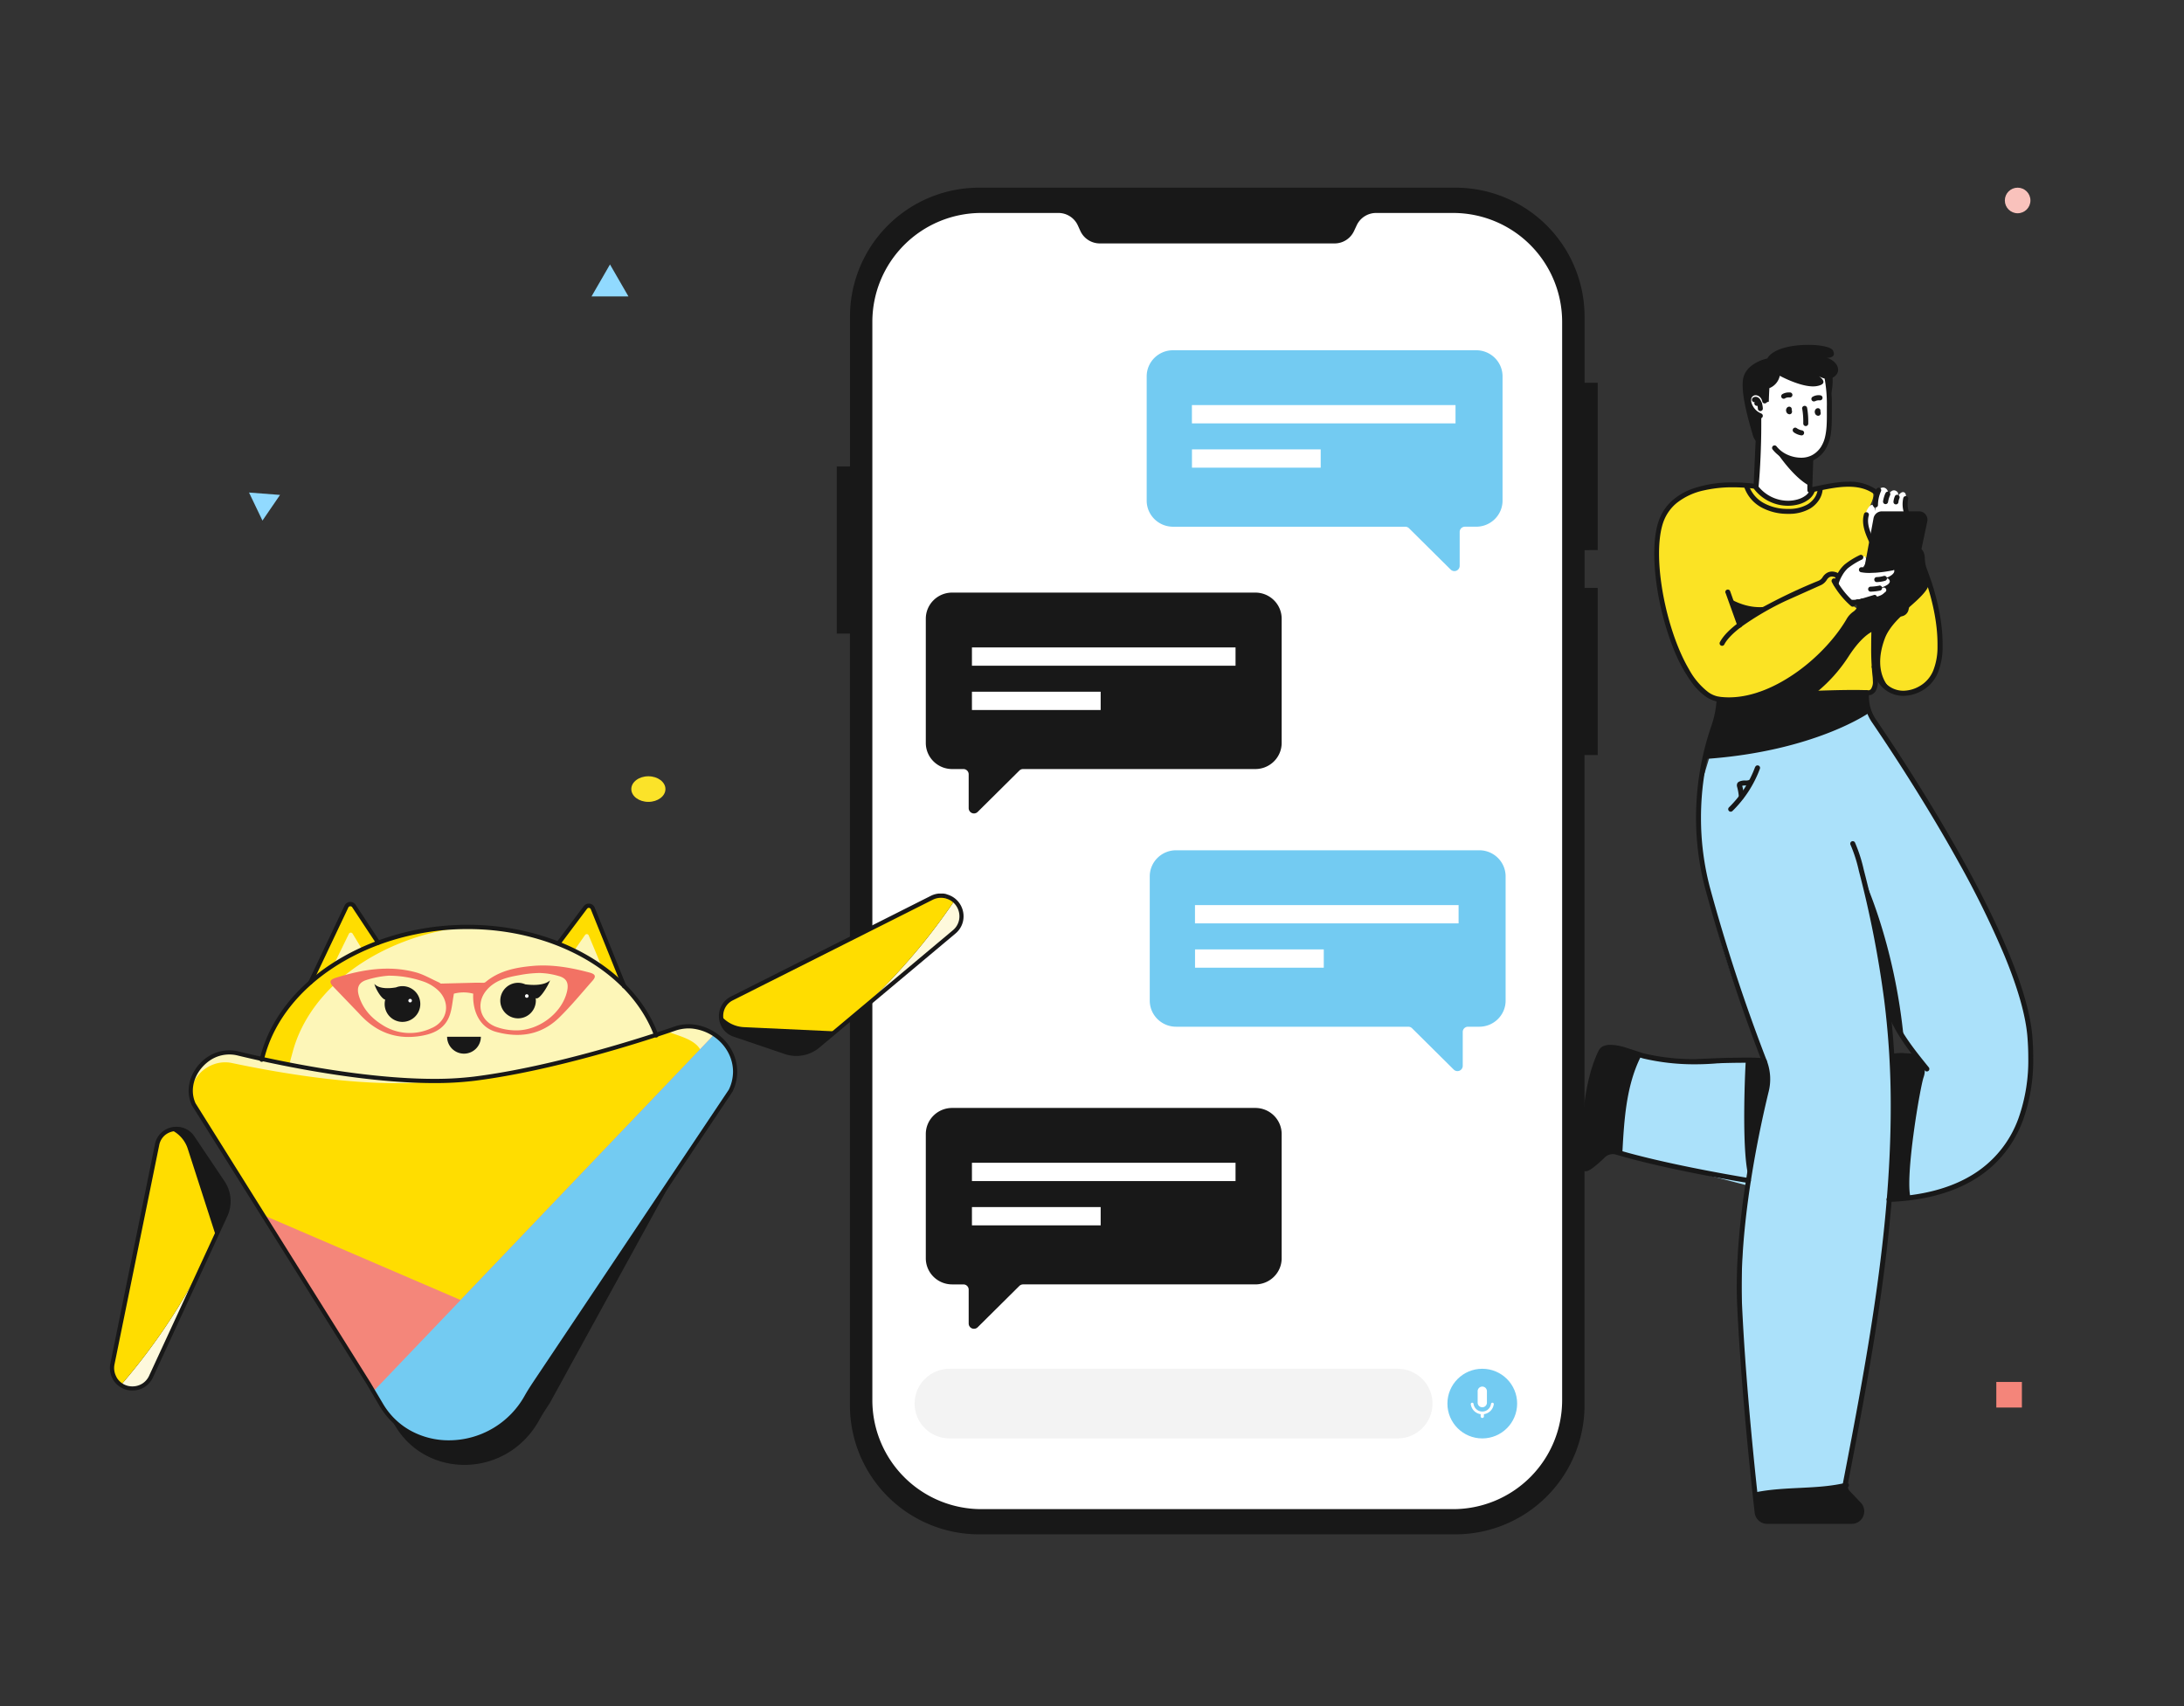 <svg xmlns="http://www.w3.org/2000/svg" width="256" height="200" fill="none" xmlns:v="https://vecta.io/nano"><rect width="100%" height="100%" fill="#333333" stroke="none"/><style><![CDATA[.B{fill:#fff}.C{fill:#181818}.D{fill:#73cbf2}.E{fill:#fdf6b8}]]></style><g clip-path="url(#A)"><path d="M187.278 64.482V44.874h-1.541v-7.749c0-4.011-1.595-7.858-4.435-10.695S174.612 22 170.597 22h-55.825c-4.016 0-7.867 1.593-10.706 4.43a15.12 15.12 0 0 0-4.434 10.695v17.553h-1.548v19.594h1.541v90.466a15.12 15.12 0 0 0 4.434 10.695 15.15 15.15 0 0 0 10.706 4.43h55.825a15.15 15.15 0 0 0 10.705-4.43c2.84-2.837 4.435-6.684 4.435-10.695V88.517h1.548V68.923h-1.541v-4.432l1.541-.009z" class="C"/><path d="M170.329 24.965h-9.018a2.51 2.51 0 0 0-1.356.391c-.405.257-.728.625-.93 1.06l-.313.669a2.51 2.51 0 0 1-.917 1.051c-.4.257-.863.395-1.338.399h-27.541c-.478 0-.946-.137-1.35-.394a2.51 2.51 0 0 1-.926-1.057l-.304-.669a2.5 2.5 0 0 0-.926-1.058 2.51 2.51 0 0 0-1.35-.393h-9.027c-3.389 0-6.639 1.345-9.035 3.738a12.76 12.76 0 0 0-3.744 9.026v126.417a12.76 12.76 0 0 0 3.744 9.025c2.396 2.394 5.646 3.739 9.035 3.739h55.296c3.388 0 6.638-1.345 9.035-3.739a12.76 12.76 0 0 0 3.744-9.025V37.729c-.001-3.386-1.348-6.632-3.744-9.026s-5.647-3.738-9.035-3.738z" class="B"/><path d="M173.747 168.619c2.257 0 4.086-1.827 4.086-4.082s-1.829-4.082-4.086-4.082-4.086 1.828-4.086 4.082 1.829 4.082 4.086 4.082z" class="D"/><g class="B"><path d="M173.749 164.969a.55.55 0 0 1-.385-.159c-.102-.102-.159-.241-.159-.385v-1.304a.54.54 0 0 1 .031-.218.55.55 0 0 1 .296-.316c.068-.029.142-.045.216-.045s.148.016.216.045a.55.55 0 0 1 .296.316.54.54 0 0 1 .031.218v1.304c0 .072-.014.142-.041.208s-.067.126-.117.176a.54.54 0 0 1-.176.118.53.53 0 0 1-.208.042zm1.347-.357c.003-.023 0-.046-.007-.068a.17.17 0 0 0-.034-.058c-.016-.017-.034-.031-.055-.04s-.044-.014-.067-.014c-.04.001-.078.016-.107.043a.17.17 0 0 0-.054.102 1.03 1.03 0 0 1-1.701.634 1.04 1.04 0 0 1-.347-.634c-.002-.021-.009-.042-.019-.06s-.024-.035-.04-.049a.15.15 0 0 0-.119-.034.16.16 0 0 0-.061.018c-.018.011-.035.024-.048.041s-.024.036-.029.056a.19.19 0 0 0-.006.063 1.36 1.36 0 0 0 .381.777c.209.211.481.348.775.389v.259c0 .039.013.078.036.109a.19.19 0 0 0 .092.068c.015.004.03.004.045 0h.035c.014.004.029.004.044 0a.19.19 0 0 0 .093-.067c.023-.032.035-.07.035-.11v-.259a1.36 1.36 0 0 0 .775-.389c.209-.21.344-.483.383-.777z"/></g><path d="M163.828 160.455h-52.535c-2.257 0-4.087 1.828-4.087 4.082s1.83 4.082 4.087 4.082h52.535c2.257 0 4.086-1.827 4.086-4.082s-1.829-4.082-4.086-4.082z" fill="#f3f3f3"/></g><g clip-path="url(#B)"><path d="M26.426 142.484l-1.118 2.425-4.527 9.804-3.073 6.653a2.39 2.39 0 0 1-.622.825 2.41 2.41 0 0 1-.912.488 2.4 2.4 0 0 1-1.032.058c-.344-.056-.672-.186-.961-.382a2.36 2.36 0 0 1-.742-.811 2.37 2.37 0 0 1-.265-1.66l5.242-25.698a2.25 2.25 0 0 1 .557-1.108 2.24 2.24 0 0 1 1.061-.643c.469-.141.971-.126 1.431.041s.855.478 1.125.886l3.533 5.26a3.96 3.96 0 0 1 .304 3.862z" fill="#fef9dc"/><path d="M26.426 142.484l-1.118 2.425-.297.643a71.62 71.62 0 0 1-10.834 16.806 2.36 2.36 0 0 1-.742-.812c-.288-.502-.383-1.093-.265-1.66l5.242-25.697c.078-.415.271-.799.557-1.109s.654-.532 1.061-.643a2.28 2.28 0 0 1 2.558.925l3.533 5.26a3.96 3.96 0 0 1 .304 3.862z" class="C"/><path d="M25.31 144.916l-.297.643c-2.809 6.079-6.457 11.733-10.836 16.799a2.36 2.36 0 0 1-.742-.812c-.288-.502-.383-1.093-.265-1.66l5.242-25.697c.078-.415.271-.799.557-1.109s.654-.532 1.061-.643c.475.219.899.536 1.243.93a3.71 3.71 0 0 1 .754 1.356l3.283 10.176v.017z" fill="#fd0"/><path d="M95.906 122.6l2.046-1.714 8.278-6.94 5.614-4.701c.267-.223.483-.502.632-.817s.227-.659.229-1.007a2.4 2.4 0 0 0-.214-1.011 2.41 2.41 0 0 0-.62-.826c-.283-.239-.617-.409-.977-.495-.56-.148-1.155-.084-1.67.178l-23.429 11.791c-.379.185-.699.472-.923.83a2.25 2.25 0 0 0-.344 1.192 2.28 2.28 0 0 0 1.564 2.226l6.002 2.031a3.95 3.95 0 0 0 2.003.131c.668-.129 1.291-.428 1.81-.868z" fill="#fef9dc"/><path d="M95.906 122.6l2.046-1.714.544-.456c5.13-4.298 9.632-9.295 13.375-14.844-.283-.239-.617-.409-.977-.494a2.35 2.35 0 0 0-1.67.178l-23.429 11.791c-.379.185-.699.472-.923.829s-.343.77-.344 1.192a2.28 2.28 0 0 0 1.564 2.227l6.002 2.031a3.96 3.96 0 0 0 3.813-.74z" class="C"/><g fill="#fd0"><path d="M97.952 120.886l.544-.456a71.6 71.6 0 0 0 13.375-14.844 2.35 2.35 0 0 0-.978-.494 2.35 2.35 0 0 0-1.669.178l-23.429 11.791a2.26 2.26 0 0 0-.923.829 2.25 2.25 0 0 0-.344 1.192 3.71 3.71 0 0 0 1.22.953 3.73 3.73 0 0 0 1.502.376l10.678.494.025-.019zm-61.561-5.73l4.23-8.659a.5.5 0 0 1 .166-.193.48.48 0 0 1 .24-.084.49.49 0 0 1 .25.046.48.48 0 0 1 .194.164l4.852 6.964"/></g><path d="M39.115 113.105l1.781-3.639c.02-.04.049-.074.087-.098a.25.25 0 0 1 .124-.04c.044-.002.088.008.127.029a.24.24 0 0 1 .095.089l1.183 1.944" class="E"/><path d="M73.162 115.599l-3.711-8.907a.5.5 0 0 0-.155-.201.49.49 0 0 0-.234-.097.49.49 0 0 0-.252.03.5.5 0 0 0-.203.152l-5.26 6.66" fill="#fd0"/><path d="M70.565 113.389l-1.559-3.738c-.017-.041-.045-.076-.081-.102s-.077-.042-.121-.047-.088.003-.129.021-.075.047-.1.084l-1.299 1.867" class="E"/><path d="M30.374 125.413v.097l3.84.905c6.605 1.325 13.353 1.786 20.077 1.371 8.412-.495 16.262-2.242 23.157-4.948-.013-.227-.065-.449-.153-.658l-.601-1.418c-3.135-7.437-12.199-12.197-22.086-12.123-.532 0-1.071.02-1.611.052-10.522.619-19.753 6.611-22.115 14.765l-.425 1.485c-.046.153-.074.312-.082.472z" fill="#fd0"/><g class="E"><path d="M33.835 125.213a1.92 1.92 0 0 0 .379 1.205c6.605 1.325 13.353 1.785 20.077 1.37 8.412-.495 16.262-2.241 23.157-4.948a1.98 1.98 0 0 0-.153-.658l-.601-1.418c-3.135-7.436-12.199-12.196-22.085-12.122-9.815 1.088-18.174 6.873-20.287 14.616l-.403 1.485c-.047.152-.075.31-.082.47z"/><path d="M85.654 127.845l-23.619 35.292a10.39 10.39 0 0 1-11.099 5.784 8.88 8.88 0 0 1-3.978-1.702c-1.165-.887-2.094-2.047-2.702-3.379l-21.561-34.389c-.901-1.965.042-4.233 1.888-5.418l.02-.015a4.28 4.28 0 0 1 3.276-.525c3.32.809 14.065 3.249 23.11 3.231 1.539.005 3.078-.084 4.607-.267 8.743-1.106 18.731-4.263 22.57-5.552l.906-.309c.619-.225 1.278-.318 1.935-.274 3.758.304 6.294 4.057 4.649 7.523z"/></g><path d="M25.886 126.259a4.31 4.31 0 0 1 3.464-.65c3.924.962 17.991 4.54 27.608 3.315 9.56-1.217 16.88-5.257 19.824-6.274.728-.258 1.507-.343 2.274-.248 3.59.495 5.938 4.154 4.327 7.551l-18.946 34.54c-.423.636-.846 1.277-1.215 1.949-3.741 6.819-13.13 7.007-16.89.72l-1.507-2.545-20.67-32.994c-.883-1.927-.017-4.141 1.732-5.364z" class="C"/><path d="M81.223 128.097l-23.931 35.357a10.54 10.54 0 0 1-2.615 3.395 10.53 10.53 0 0 1-3.751 2.072 8.88 8.88 0 0 1-3.978-1.702c-1.165-.887-2.094-2.047-2.702-3.379l-21.561-34.389c0-.02-.017-.037-.025-.057-1.113-2.536 1.643-5.391 4.532-4.78 5.985 1.264 16.277 3.023 23.785 2.11 1.54.005 3.078-.084 4.607-.267 8.743-1.106 18.731-4.263 22.57-5.551 2.867 1.044 6.037 1.449 3.068 7.191z" fill="#fd0"/><path d="M85.654 127.845l-19.839 29.639-3.78 5.653c-3.672 7.576-14.369 8.018-17.771.703l-.477-.762-12.939-20.639 23.142 9.958 29.745-31.143.247.174c.087.061.163.126.247.193a3.83 3.83 0 0 1 .22.188c.017.014.035.034.057.052.126.121.247.247.364.381s.166.2.247.304a3.55 3.55 0 0 1 .146.205c.044.067.114.168.166.26l.151.265a4.96 4.96 0 0 1 .435 1.148 2.84 2.84 0 0 1 .047.21c.012.072.022.106.032.166s.027.17.037.259c.107.955-.059 1.921-.477 2.786z" fill="#f4867a"/><path d="M85.654 127.845l-19.839 29.639-3.78 5.653c-3.672 7.576-14.369 8.018-17.771.703l-.477-.762 10.203-10.681 29.745-31.143.247.174c.087.061.163.126.247.193a3.83 3.83 0 0 1 .22.188c.017.014.035.034.057.052.124.121.247.247.364.381s.166.2.247.304a3.5 3.5 0 0 1 .146.205c.045.067.114.168.166.26l.151.265a4.96 4.96 0 0 1 .435 1.148 2.84 2.84 0 0 1 .047.21c.012.072.022.106.032.166s.027.175.037.259c.107.955-.059 1.921-.478 2.786z" class="D"/><g class="C"><path d="M13.434 161.549l-.22.111a2.62 2.62 0 0 0 2.305 1.346 2.68 2.68 0 0 0 1.39-.386 2.64 2.64 0 0 0 1.019-1.153l8.716-18.882a4.2 4.2 0 0 0-.327-4.111l-3.53-5.258a2.51 2.51 0 0 0-2.108-1.13 2.6 2.6 0 0 0-1.581.532 2.5 2.5 0 0 0-.935 1.514l-5.225 25.705a2.68 2.68 0 0 0-.054.529 2.67 2.67 0 0 0 .344 1.304l.215-.121-.22.111.22-.111.215-.121a2.18 2.18 0 0 1-.28-1.062 2.1 2.1 0 0 1 .044-.43l5.24-25.695a2.02 2.02 0 0 1 .742-1.223 2.12 2.12 0 0 1 1.279-.428 2.02 2.02 0 0 1 .965.24c.297.159.548.391.732.673l3.53 5.255a3.71 3.71 0 0 1 .631 2.073c0 .538-.117 1.069-.341 1.557l-8.718 18.881a2.14 2.14 0 0 1-.826.938c-.342.206-.734.315-1.133.314a2.13 2.13 0 0 1-1.088-.289 2.14 2.14 0 0 1-.788-.804l-.215.121.223-.111-.223.111zm97.462-56.477l-.059.247c.48.118.903.399 1.197.797.277.377.426.833.426 1.301a2.12 2.12 0 0 1-.203.907 2.11 2.11 0 0 1-.572.733l-15.937 13.36c-.669.561-1.514.869-2.387.869-.405 0-.807-.067-1.19-.198l-6-2.034a2.03 2.03 0 0 1-1.046-.784 2.12 2.12 0 0 1-.354-1.173 2.08 2.08 0 0 1 .28-1.046c.202-.341.5-.616.856-.79l23.424-11.786c.301-.152.633-.231.97-.23.179 0 .358.023.532.067l.059-.248.062-.247a2.74 2.74 0 0 0-.656-.082c-.414 0-.822.096-1.192.282l-23.429 11.804a2.52 2.52 0 0 0-1.059.99 2.55 2.55 0 0 0-.349 1.296c-.001.516.152 1.021.44 1.45a2.51 2.51 0 0 0 1.296.974l5.997 2.032c.434.147.89.222 1.348.222a4.21 4.21 0 0 0 2.707-.989l15.937-13.36c.298-.246.537-.554.702-.903a2.61 2.61 0 0 0 .248-1.116 2.68 2.68 0 0 0-.522-1.593 2.61 2.61 0 0 0-1.484-.99l-.042.238zM36.614 115.27l4.226-8.907c.02-.044.053-.08.094-.104s.085-.037.131-.037a.25.25 0 0 1 .117.03c.036.019.066.047.089.081l2.845 4.305c.018.028.041.051.068.07s.057.031.089.038.065.007.097.001.063-.019.09-.037.05-.041.069-.068a.23.23 0 0 0 .037-.09c.006-.032.007-.064 0-.096a.25.25 0 0 0-.037-.09l-2.845-4.305c-.068-.102-.159-.186-.267-.245s-.229-.088-.351-.089a.74.74 0 0 0-.388.107c-.123.076-.222.186-.285.316l-4.223 8.89c-.028.059-.032.126-.01.188a.25.25 0 0 0 .126.141c.059.028.127.031.188.009s.112-.067.141-.126v.018zm36.778.247l-3.686-9.127a.72.72 0 0 0-.285-.344.75.75 0 0 0-.735-.04.74.74 0 0 0-.262.219l-3.097 4.126a.25.25 0 0 0 .232.394.25.25 0 0 0 .163-.097l3.097-4.126c.023-.031.053-.056.087-.073s.072-.026.111-.026c.048-.001.096.013.136.039s.075.067.094.114l3.684 9.127c.025.06.072.109.133.134s.128.026.189.002c.03-.012.058-.03.081-.053s.042-.05.055-.079.02-.062.02-.095-.005-.065-.018-.095z"/><path d="M77.155 121.274l-.233-.591c-1.581-3.751-4.639-6.819-8.528-8.949s-8.617-3.325-13.555-3.325h-.23c-.537 0-1.081.02-1.623.052-5.304.312-10.285 1.979-14.241 4.597s-6.897 6.2-8.1 10.346l-.208.755c-.009.031-.011.064-.007.096s.014.064.03.092.038.053.063.073.055.035.087.043a.24.24 0 0 0 .096.007c.032-.004.064-.014.092-.03s.053-.038.073-.064.035-.055.043-.086l.205-.742-.247-.067.247.069c1.16-4.01 4.018-7.504 7.897-10.072s8.778-4.205 13.996-4.517a31.77 31.77 0 0 1 1.598-.05h.228c4.859 0 9.505 1.178 13.318 3.264s6.781 5.081 8.31 8.708l.228-.096-.23.091.23.587c.012.03.029.058.052.081s.05.043.079.056.062.02.095.021a.26.26 0 0 0 .096-.017c.061-.024.11-.071.136-.131s.028-.128.005-.189l-.002-.012z"/><path d="M24.436 124.124l.141.205c.679-.468 1.485-.718 2.311-.717a3.98 3.98 0 0 1 .935.111c3.315.809 14 3.239 23.055 3.241 1.589.009 3.177-.081 4.755-.269 9.565-1.21 20.569-4.854 23.503-5.866a4.84 4.84 0 0 1 1.581-.272c.189 0 .379.012.567.037 2.679.366 4.639 2.573 4.639 5.039a4.9 4.9 0 0 1-.495 2.106l.223.106-.205-.136-22.679 33.894c-.423.633-.851 1.274-1.237 1.955a10.17 10.17 0 0 1-3.73 3.86 10.16 10.16 0 0 1-5.176 1.424c-1.517.008-3.013-.356-4.357-1.059a8.53 8.53 0 0 1-3.35-3.191l-1.497-2.524-20.51-32.753-.21.131.225-.102a3.55 3.55 0 0 1-.322-1.484c0-1.348.76-2.692 1.979-3.535l-.141-.206-.141-.203c-1.334.931-2.184 2.41-2.187 3.944a4.04 4.04 0 0 0 .366 1.685l.017.027 20.517 32.734 1.484 2.521a9.03 9.03 0 0 0 3.55 3.387c1.416.74 2.992 1.123 4.589 1.115a10.67 10.67 0 0 0 9.339-5.541c.364-.654.782-1.284 1.205-1.915l22.679-33.894.017-.033a5.37 5.37 0 0 0 .539-2.313c0-2.721-2.147-5.136-5.059-5.529-.21-.029-.422-.043-.633-.042-.59.004-1.175.105-1.732.299-2.919 1.007-13.914 4.644-23.407 5.841a37.87 37.87 0 0 1-4.701.268c-8.973 0-19.644-2.42-22.937-3.217-.345-.084-.699-.126-1.054-.126a4.55 4.55 0 0 0-2.6.802l.141.195zm37.133-8.735a2.07 2.07 0 0 0-.742-.176c-.273-.014-.547.027-.804.119s-.495.234-.697.418a2.1 2.1 0 0 0-.484.653c-.117.247-.184.516-.197.789a2.08 2.08 0 0 0 .538 1.501c.372.409.89.654 1.442.681a2.06 2.06 0 0 0 .804-.119c.258-.092.495-.234.697-.418a2.09 2.09 0 0 0 .484-.653 2.08 2.08 0 0 0 .197-.789 2.1 2.1 0 0 0-.017-.396c.379.314 1.395-1.304 1.687-2.075-.727.658-2.182.561-2.907.465zm-14.285.215c-.298-.014-.596.035-.873.146-.742.124-1.959.213-2.531-.411.173.638.839 1.749 1.272 1.843-.034.135-.055.272-.062.411-.028.553.165 1.095.536 1.507s.89.66 1.443.69a2.1 2.1 0 0 0 2.194-1.979 2.09 2.09 0 0 0-.532-1.515 2.09 2.09 0 0 0-.655-.49 2.08 2.08 0 0 0-.793-.202zm9.082 5.933a1.98 1.98 0 0 1-3.379 1.399 1.98 1.98 0 0 1-.58-1.399h3.958z"/></g><path d="M65.569 119.263c1.38-1.351 2.61-2.855 3.892-4.305.435-.495.334-.764-.341-.945-2.209-.591-4.453-.99-6.747-.777-1.94.181-3.835.559-5.408 1.843a.46.46 0 0 1-.247.127c-.401 0-.802-.013-1.202 0l-3.815.096c-.079 0-.156-.099-.247-.136-.908-.406-1.786-.935-2.736-1.19-3.152-.846-6.244-.322-9.292.623-.841.263-.888.527-.267 1.161l2.917 3.035c1.87 2.091 4.161 3.063 6.962 2.685 1.672-.228 3.162-.814 3.723-2.61.225-.725.285-1.502.443-2.385.743-.198 1.525-.198 2.269 0-.104 1.679.529 3.839 2.593 4.453 2.803.789 5.386.401 7.506-1.675zM50.626 120.5a5.94 5.94 0 0 1-5.871-.393c-1.279-.807-2.259-1.91-2.697-3.407-.272-.933 0-1.546.918-1.828a11.14 11.14 0 0 1 2.551-.495 12.3 12.3 0 0 1 4.268.742 4.92 4.92 0 0 1 1.613 1.022c1.435 1.427 1.066 3.53-.782 4.364v-.005zm6.534-4.57c1.012-1.076 2.368-1.383 3.738-1.623.776-.15 1.565-.233 2.355-.247.748.02 1.491.137 2.209.349.945.247 1.222.821 1.012 1.776-.562 2.546-3.303 4.664-6.064 4.602-.794-.011-1.579-.158-2.323-.436-1.927-.759-2.348-2.909-.928-4.416v-.005z" fill="#f27264"/><g class="B"><path d="M61.957 116.754a.21.21 0 0 1-.014.081c-.01.025-.025.049-.044.068s-.042.036-.067.047a.2.2 0 0 1-.08.017c-.028.001-.055-.004-.08-.014a.21.21 0 0 1-.115-.111c-.011-.026-.017-.053-.017-.08a.21.21 0 0 1 .059-.149c.038-.04.091-.063.146-.064s.109.02.149.059a.21.21 0 0 1 .064.146zm-13.676.542c.001.027-.004.055-.014.08s-.025.049-.043.068-.041.036-.066.047-.052.017-.079.018-.055-.004-.081-.014-.049-.024-.069-.044a.2.2 0 0 1-.046-.067.21.21 0 0 1 .187-.293c.028-.001.055.003.081.013a.21.21 0 0 1 .069.044.2.2 0 0 1 .063.148z"/></g></g><g clip-path="url(#C)"><path d="M165.157 61.923l4.885 4.845a.62.62 0 0 0 1.056-.434v-3.978c0-.339.276-.613.618-.613h1.317c1.708 0 3.09-1.371 3.09-3.065V44.123c0-1.693-1.382-3.065-3.09-3.065H137.5c-1.707 0-3.09 1.371-3.09 3.065V58.68c0 1.693 1.383 3.065 3.09 3.065h27.22a.62.62 0 0 1 .437.179z" class="D"/><g class="B"><path d="M139.712 47.486h30.898v2.145h-30.898v-2.145zm.006 5.193h15.089v2.145h-15.089v-2.145z"/></g></g><g clip-path="url(#D)"><path d="M165.517 120.538l4.885 4.845a.62.62 0 0 0 1.055-.434v-3.978c0-.338.277-.613.618-.613h1.318c1.707 0 3.09-1.371 3.09-3.064v-14.557c0-1.693-1.383-3.064-3.09-3.064H137.86c-1.708 0-3.09 1.371-3.09 3.064v14.557c0 1.693 1.382 3.064 3.09 3.064h27.22c.163 0 .321.065.437.18z" class="D"/><g class="B"><path d="M140.071 106.101h30.899v2.145h-30.899v-2.145zm.006 5.192h15.09v2.146h-15.09v-2.146z"/></g></g><g clip-path="url(#E)"><path d="M119.485 90.332l-4.885 4.845a.62.62 0 0 1-1.055-.434v-3.978c0-.339-.277-.613-.618-.613h-1.318c-1.707 0-3.09-1.371-3.09-3.064V72.531c0-1.693 1.383-3.064 3.09-3.064h35.534c1.707 0 3.089 1.371 3.089 3.064v14.557c0 1.693-1.382 3.064-3.089 3.064h-27.221a.62.62 0 0 0-.437.179z" class="C"/><g class="B"><path d="M144.825 75.895h-30.898v2.145h30.898v-2.145zm-15.809 5.192h-15.089v2.145h15.089v-2.145z"/></g></g><g clip-path="url(#F)"><path d="M119.485 150.744l-4.885 4.845a.62.62 0 0 1-1.055-.434v-3.977c0-.339-.277-.613-.618-.613h-1.318c-1.707 0-3.09-1.372-3.09-3.065v-14.557c0-1.693 1.383-3.064 3.09-3.064h35.534c1.707 0 3.089 1.371 3.089 3.064V147.5c0 1.693-1.382 3.065-3.089 3.065h-27.221a.62.62 0 0 0-.437.179z" class="C"/><g class="B"><path d="M144.825 136.307h-30.898v2.145h30.898v-2.145zm-15.809 5.193h-15.089v2.145h15.089V141.5z"/></g></g><g clip-path="url(#G)"><path d="M205.897 175.093v2.148a1.1 1.1 0 0 0 .32.777c.101.101.222.182.355.237s.275.083.419.083h10.377c.191 0 .378-.055.539-.159s.288-.252.366-.427.105-.369.076-.559a.99.99 0 0 0-.238-.51l-1.694-1.931-.076-.88-10.444 1.221z" class="C"/><path d="M236.955 117.434c-3.217-11.353-12.395-25.426-18.113-34.508l-16.963.86-2.048 6.778c-3.577 9.892 6.906 33.645 6.906 33.645-4.902.402-9.832.252-14.7-.446l-.658 1.951a21.46 21.46 0 0 0-1 4.534l-.489 4.833 15.071 3.92c-1.717 10.311-.427 25.804.93 36.092l10.474-.881c1.848-9.389 4.346-24.152 5.118-33.609 14.123-.517 18.964-10.836 15.472-23.169zm-15.209 6.399l-.386-5.085 3.32 5.085h-2.934z" fill="#abe1fa"/><path d="M226.201 68.475c-2.381-.434-2.34 1.332-2.758 2.987-.039.147-.126.277-.247.369s-.269.141-.42.138l-4.232-.079-1.369-.88c-.762-.793-1.462-1.644-2.091-2.547.617-1.312 2.12-3.548 3.837-3.037.518-1.247.088-3.879-.252-5.132 1.881-3.363.729-2.641-2.117-3.759-6.031.449-5.072 4.017-10.108 1.35-.687-1.681-4.621-.616-6.034-.907-10.675 1.843-5.638 17.092-1.754 23.272 1.38 2.347 4.334 1.637 6.519 1.502l13.787-.458c.212-.007.414-.094.564-.244s.239-.353.246-.566c.029-.757.038-1.846-.14-2.233 1.257 3.257 3.588 3.765 6.358 1.79 2.316-2.893 1.123-8.38.211-11.567z" fill="#fbe324"/><g class="C"><path d="M218.789 66.711l1.153-6.039c.024-.125.091-.238.189-.318a.54.54 0 0 1 .349-.122l4.548.041a.58.58 0 0 1 .242.062c.076.038.142.092.195.158a.58.58 0 0 1 .111.225c.021.082.023.168.007.251l-2.208 10.364a.88.88 0 0 1-.309.5c-.157.126-.352.194-.554.193l-3.723-.05a.66.66 0 0 1-.286-.069c-.089-.044-.167-.108-.229-.186a.68.68 0 0 1-.126-.267.67.67 0 0 1 .001-.296l.158-.69.482-3.756zm-26.746 57.049s-1.995 4.108-2.147 11.318c0 0-1.07-.546-2.565.933l-1.094.912a.35.35 0 0 1-.372.057c-.061-.026-.114-.07-.151-.125s-.059-.12-.062-.187c-.102-2.5-.251-10.904 2.27-13.668.006.003 1.573-.522 4.121.76z"/></g><g class="B"><path d="M211.539 53.95l.86 3.668-.196.211c-.356.384-.785.692-1.262.906a3.87 3.87 0 0 1-3.041.053 3.88 3.88 0 0 1-1.292-.862l-.763-.775.327-5.317-1.126-4.401a1.5 1.5 0 0 1 .082-.986 1.49 1.49 0 0 1 .679-.718l5.41-3.741 3.103 1.538.074 6.576c.02 1.904-1.062 3.53-2.855 3.85zm3.665 14.525s.424-2.271 3.34-3.272c0 0 .658.44-.357 1.508a6.87 6.87 0 0 0 3.629-.15s.778.493-.549 1.118l-.503.194.511-.073s.96.563-.959 1.144l.401-.053a.29.29 0 0 1 .212.01c.067.03.121.084.15.152a.29.29 0 0 1-.131.375c-.272.235-.354.373-1.202.587 0 0-2.264.763-2.632.587a9.14 9.14 0 0 1-1.91-2.127zm4.17-5.044s-1.228-2.394-.5-3.703.962.208.962.208-.09-2.168.457-2.611c.585-.478 1.208.135.974.751s.266-.919.968-.534c.552.293.07.898.07.898s.462-.974.927-.704-.102 2.025.246 2.441l-2.77-.059c-.24-.004-.474.08-.657.237s-.302.375-.335.614l-.342 2.462z"/></g><g class="C"><path d="M213.826 44.111a16.89 16.89 0 0 1 .31 3.603v.399c0 .98.024 2.054-.187 3.005a3.78 3.78 0 0 1-.512 1.285c-.263.403-.623.733-1.047.96a2.7 2.7 0 0 1-1.269.293 3.97 3.97 0 0 1-1.585-.343c-.506-.22-.952-.559-1.299-.989a.29.29 0 0 0-.087-.074c-.033-.019-.07-.031-.108-.035a.29.29 0 0 0-.114.009.3.3 0 0 0-.102.052c-.03.024-.055.053-.074.087s-.031.071-.035.109-.002.077.009.114a.3.3 0 0 0 .052.102 3.98 3.98 0 0 0 1.521 1.174 4.49 4.49 0 0 0 1.822.396 3.21 3.21 0 0 0 1.547-.361 3.44 3.44 0 0 0 1.258-1.15 5.13 5.13 0 0 0 .722-2.274c.085-.801.067-1.611.073-2.347v-.402c.026-1.251-.083-2.502-.325-3.73-.016-.078-.063-.146-.13-.189s-.147-.058-.225-.041a.3.3 0 0 0-.229.357l.014-.009zm-4.244 3.589a.46.46 0 0 0-.162.158c-.039.066-.062.14-.066.217v.023c.001.112.037.221.103.311.03.044.071.078.12.1l.064.029a.29.29 0 0 0 .139.025c.048-.003.094-.018.135-.043s.074-.06.098-.101.038-.088.04-.136v-.062c0-.047-.009-.094-.026-.138l-.064-.135a.29.29 0 0 0-.386-.146c-.035.016-.067.039-.093.067a.29.29 0 0 0-.06.098c-.013.036-.019.075-.018.114s.011.076.027.111l.062.138.266-.123h-.293v.065h.293l.12-.267-.065-.029-.12.27.24-.167h-.023.023-.023.023l-.079.023h.082v-.023l-.079.023h-.038.123-.123.123-.135l.065.114c.02-.011.037-.026.049-.045s.02-.041.021-.064h-.135l.065.114c.067-.039.117-.103.137-.178s.01-.156-.029-.224-.103-.117-.178-.138a.29.29 0 0 0-.223.029v-.01zm3.364.176c-.067.038-.122.093-.162.158a.45.45 0 0 0-.066.217v.023c0 .112.036.221.102.311.03.044.072.078.12.1l.064.029a.3.3 0 0 0 .138.025.29.29 0 0 0 .234-.144c.025-.041.039-.088.041-.136v-.062c0-.047-.009-.094-.027-.138l-.064-.135a.29.29 0 0 0-.386-.147.31.31 0 0 0-.094.067.29.29 0 0 0-.06.098c-.014.036-.02.075-.019.114a.31.31 0 0 0 .027.112l.064.138.266-.123h-.292v.065h.292l.12-.267-.064-.029-.12.27.24-.167h-.021.024-.021.024l-.079.023h.081v-.023l-.079.023h-.043.125-.125.125-.134l.064.114c.02-.01.037-.025.049-.044s.02-.04.021-.062h-.134l.064.114a.29.29 0 1 0-.292-.511l-.003-.015zm-6.499.596a1.96 1.96 0 0 1-1.138-1.238 1.2 1.2 0 0 1-.049-.326.72.72 0 0 1 .02-.179.53.53 0 0 1 .494-.399c.14.002.277.043.395.117.207.143.349.363.395.61a.31.31 0 0 0 .044.106.3.3 0 0 0 .081.081.29.29 0 0 0 .106.043c.038.007.077.007.114-.001a.29.29 0 0 0 .106-.045.3.3 0 0 0 .081-.082c.021-.032.036-.069.043-.107a.3.3 0 0 0-.002-.115c-.079-.401-.313-.755-.652-.983a1.3 1.3 0 0 0-.711-.211 1.08 1.08 0 0 0-.549.141 1.11 1.11 0 0 0-.331.302c-.088.122-.151.261-.184.408a1.44 1.44 0 0 0-.035.314 1.82 1.82 0 0 0 .07.481c.109.366.299.702.556.984a2.52 2.52 0 0 0 .927.644.29.29 0 0 0 .224-.002c.072-.031.128-.088.157-.161s.029-.153-.002-.225-.088-.128-.16-.158z"/><path d="M205.845 47.06l-.059-.068v.094c.022-.003.042-.012.059-.026l-.059-.068v.094c.038.036.068.08.088.129a1.66 1.66 0 0 1 .175.681c0 .078.031.152.086.207s.129.086.207.086.152-.031.207-.086.085-.13.085-.207a2.27 2.27 0 0 0-.237-.924c-.062-.145-.163-.27-.292-.361-.096-.062-.208-.095-.322-.094-.121-.002-.238.041-.33.12-.058.052-.094.125-.098.202a.29.29 0 0 0 .275.311c.077.005.153-.022.212-.073l.003-.018z"/><path d="M206.213 47.427l-.178-.082.087.176c.04-.02.072-.053.091-.094l-.178-.082.087.176-.061-.126v.144c.021-.002.042-.008.061-.018l-.061-.126-.053.12h.053v-.132l-.053.12.027-.059-.05.044.023.015.027-.059-.05.044v.021a.3.3 0 0 0 .066.102c.029.029.063.052.101.067a.29.29 0 0 0 .237-.011.28.28 0 0 0 .095-.076c.026-.032.045-.068.056-.108s.014-.081.008-.121a.31.31 0 0 0-.042-.114.61.61 0 0 0-.097-.15.5.5 0 0 0-.187-.135.45.45 0 0 0-.179-.035.42.42 0 0 0-.201.047c-.08.039-.143.104-.179.185-.032.071-.034.151-.008.223s.082.131.152.164c.034.016.072.025.111.027a.29.29 0 0 0 .113-.018c.036-.013.069-.034.097-.06s.051-.058.068-.093l.017.023zm-.348 1.353v1.174l-.316 7.06c-.007.077.016.155.066.215a.29.29 0 0 0 .41.04.29.29 0 0 0 .106-.196c.196-1.989.319-4.95.319-7.119V48.78c-.001-.038-.01-.076-.026-.112a.28.28 0 0 0-.066-.093c-.028-.026-.061-.047-.097-.061a.29.29 0 0 0-.224.007.3.3 0 0 0-.093.067c-.026.028-.046.061-.06.097a.29.29 0 0 0-.019.113v-.018zm6.095 5.011l-.108 3.201v.452c0 .078.031.152.086.207a.29.29 0 0 0 .322.062c.037-.016.069-.039.097-.067a.3.3 0 0 0 .062-.1.29.29 0 0 0 .018-.117v-.425l.108-3.181c0-.078-.031-.152-.086-.208a.29.29 0 0 0-.206-.086c-.078 0-.152.031-.207.086s-.086.13-.086.208v-.032zm-.711-5.868c.082.474.123.954.123 1.435v.294c0 .078.031.152.086.208s.129.086.207.086.152-.031.207-.086.085-.13.085-.208v-.294a9.07 9.07 0 0 0-.131-1.535c-.014-.078-.057-.147-.121-.193s-.144-.064-.222-.051-.146.057-.192.121-.064.144-.05.222h.008zm-2.012-1.23c.123-.071.262-.108.404-.106h.123a.29.29 0 0 0 .114-.005c.037-.009.072-.026.103-.049s.057-.052.077-.085.033-.07.039-.108.004-.077-.005-.114a.29.29 0 0 0-.049-.104.28.28 0 0 0-.084-.077c-.033-.02-.07-.033-.108-.039a1.27 1.27 0 0 0-.21 0 1.4 1.4 0 0 0-.699.185c-.035.018-.066.044-.091.074s-.044.066-.054.104a.29.29 0 0 0-.01.117c.005.039.017.077.037.111a.29.29 0 0 0 .078.088c.031.024.067.041.106.05s.078.011.117.005.076-.021.109-.042l.003-.006zm3.527.341a.82.82 0 0 1 .404-.106.87.87 0 0 1 .123 0c.038.006.077.004.115-.005s.073-.026.105-.049.057-.052.077-.086.033-.07.039-.109a.3.3 0 0 0-.005-.116.31.31 0 0 0-.049-.105.32.32 0 0 0-.086-.078c-.033-.02-.07-.033-.108-.039a1.72 1.72 0 0 0-.211-.015c-.245-.001-.487.064-.699.188a.29.29 0 0 0-.105.399c.019.033.045.063.075.086s.066.041.103.05a.29.29 0 0 0 .114.007c.039-.005.075-.018.108-.038v.015zm-2.515 3.638a2.1 2.1 0 0 0 .878.364c.077.013.157-.006.221-.052s.107-.115.119-.193a.3.3 0 0 0-.051-.222c-.046-.064-.115-.107-.193-.12a1.51 1.51 0 0 1-.629-.264.29.29 0 0 0-.217-.05c-.076.013-.144.055-.189.118a.29.29 0 0 0-.048.105c-.009.038-.01.077-.004.115a.28.28 0 0 0 .041.108.29.29 0 0 0 .078.084l-.006.009z"/><path d="M205.903 56.747a18.67 18.67 0 0 0-2.746-.194 14.12 14.12 0 0 0-4.768.739 7.42 7.42 0 0 0-2.228 1.259 5.65 5.65 0 0 0-1.594 2.151c-.462 1.094-.661 2.553-.661 4.202 0 3.357.833 7.518 2.176 10.933a17.71 17.71 0 0 0 2.369 4.369 7.05 7.05 0 0 0 1.427 1.403 3.6 3.6 0 0 0 1.594.663 9.21 9.21 0 0 0 1.202.079c2.948 0 5.914-1.341 8.45-3.184s4.644-4.208 5.849-6.321a2.04 2.04 0 0 1 .585-.625c.172-.12.324-.267.45-.434a1.12 1.12 0 0 0 .246-.684c-.008-.272-.112-.531-.292-.734-.049-.06-.119-.099-.195-.108s-.154.013-.215.061a.3.3 0 0 0-.074.088c-.019.034-.031.071-.035.109s-.001.077.01.114a.3.3 0 0 0 .052.102c.093.1.148.23.155.367-.006.123-.052.24-.131.335a1.49 1.49 0 0 1-.328.293c-.297.215-.546.49-.731.807-1.17 2.025-3.217 4.343-5.7 6.139s-5.341 3.072-8.108 3.072a8.51 8.51 0 0 1-1.126-.073c-.482-.075-.939-.268-1.33-.561a8.5 8.5 0 0 1-2.229-2.655c-2.076-3.521-3.51-9.29-3.51-13.571 0-1.602.202-2.996.615-3.973.317-.748.807-1.41 1.43-1.931a7.7 7.7 0 0 1 3.217-1.499 15.03 15.03 0 0 1 3.41-.361 19.52 19.52 0 0 1 1.907.094 15.74 15.74 0 0 1 .55.065l.146.021h.047c.076.013.155-.006.218-.051s.105-.113.118-.19a.29.29 0 0 0-.05-.218c-.045-.063-.113-.106-.189-.119l.017.021zm9.698 10.525a1.46 1.46 0 0 0-.254-.138c-.19-.085-.395-.13-.603-.135a1.17 1.17 0 0 0-.585.153 1.51 1.51 0 0 0-.532.531 1.05 1.05 0 0 1-.509.414 63.99 63.99 0 0 0-5.893 2.755 28.34 28.34 0 0 0-3.399 2.11c-.994.745-1.795 1.508-2.216 2.295-.022.034-.036.072-.042.112a.3.3 0 0 0 .007.119.29.29 0 0 0 .053.107.27.27 0 0 0 .092.076.29.29 0 0 0 .114.034c.04.003.08-.002.118-.015s.073-.034.102-.061.054-.06.07-.097c.343-.651 1.091-1.385 2.048-2.098 1.609-1.139 3.315-2.135 5.097-2.975l4.063-1.819a1.62 1.62 0 0 0 .787-.648.94.94 0 0 1 .318-.329.64.64 0 0 1 .293-.076.94.94 0 0 1 .368.085l.117.059.03.018.032-.053-.035.05.032-.053-.035.05a.29.29 0 0 0 .104.047.28.28 0 0 0 .115.003.29.29 0 0 0 .107-.041c.033-.021.061-.048.083-.079.045-.064.062-.142.049-.219a.29.29 0 0 0-.119-.189l.023.009z"/><path d="M217.994 65.074a8.85 8.85 0 0 0-1.781 1.106c-.322.294-.593.641-.802 1.024a4.55 4.55 0 0 0-.494 1.197c-.012.074.005.15.047.212s.106.106.179.122a.29.29 0 0 0 .344-.207c.095-.362.24-.709.43-1.03a3.54 3.54 0 0 1 .673-.88 8.64 8.64 0 0 1 1.67-1.03c.067-.037.116-.098.139-.171a.3.3 0 0 0-.019-.22c-.035-.068-.095-.12-.167-.144a.29.29 0 0 0-.219.013v.009zm3.764 1.2c-.639.129-1.286.217-1.936.264l-.696.029a4.89 4.89 0 0 1-.878-.073.3.3 0 0 0-.222.047c-.065.044-.11.114-.124.192s.002.158.047.223.113.11.191.124a5.17 5.17 0 0 0 .992.085l.739-.029a16.55 16.55 0 0 0 2.007-.276c.038-.008.075-.023.107-.044s.061-.05.083-.082a.3.3 0 0 0 .045-.108c.008-.038.008-.078 0-.117a.3.3 0 0 0-.044-.108c-.022-.033-.049-.061-.082-.083s-.069-.037-.107-.045-.078-.008-.116 0h-.006z"/><path d="M220.802 67.518c-.268.079-.544.123-.822.132-.078.002-.151.035-.205.092s-.081.132-.079.21a.29.29 0 0 0 .092.205c.056.053.132.082.209.08a3.76 3.76 0 0 0 .971-.156c.075-.022.137-.072.175-.141s.046-.148.024-.223c-.011-.037-.029-.072-.053-.102s-.054-.056-.088-.074-.071-.03-.11-.034-.077 0-.114.011z"/><path d="M220.26 68.657c-.329.067-.664.106-1 .114-.038.001-.076.01-.111.026a.29.29 0 0 0-.093.066c-.026.028-.047.061-.061.097a.29.29 0 0 0-.018.113c.001.039.009.076.025.112s.038.067.066.093.061.047.097.061.074.02.113.019c.368-.011.735-.053 1.096-.126a.3.3 0 0 0 .236-.351c-.015-.078-.06-.146-.126-.191a.3.3 0 0 0-.224-.045v.012z"/><path d="M219.661 69.745l-1.144.346-.339.097c-.332.085-.672.129-1.015.129h-.047a.29.29 0 0 0-.206.086c-.055.055-.086.13-.086.207s.031.153.086.207a.29.29 0 0 0 .206.086h.05a4.7 4.7 0 0 0 1.17-.147l.363-.106 1.14-.346a.29.29 0 0 0 .157-.145c.032-.066.038-.142.017-.213a.29.29 0 0 0-.34-.203h-.012z"/><path d="M217.356 70.591a9.36 9.36 0 0 1-2.114-2.641c-.02-.034-.045-.064-.076-.088s-.066-.042-.103-.052-.077-.013-.115-.008-.076.017-.11.037-.063.045-.087.076a.29.29 0 0 0-.052.104.3.3 0 0 0-.008.115c.004.039.017.076.036.11a10.05 10.05 0 0 0 2.246 2.805c.059.051.136.076.213.071s.15-.042.201-.101.076-.136.07-.214-.042-.15-.101-.201v-.012zm-15.094-1.092l1.333 3.712.211-.076h-.222c-.004.025-.004.051 0 .076l.21-.076h-.035l-.184-.035v.035h.187l-.184-.035.108.021-.105-.029.108.021-.105-.029v.038c-.011.034-.016.07-.015.106a.36.36 0 0 0 .044.182.39.39 0 0 0 .088.103.34.34 0 0 0 .146.065h.056c.059 0 .117-.018.166-.05a.29.29 0 0 0 .123-.15c.015-.039.023-.081.023-.123.002-.053-.011-.106-.038-.153a.28.28 0 0 0-.087-.106c-.052-.039-.116-.06-.182-.059a.29.29 0 0 0-.135.03c-.042.021-.078.051-.106.089a.29.29 0 0 0-.054.128c-.007.046-.004.094.011.138s.04.085.073.118a.29.29 0 0 0 .119.071c.045.014.092.016.139.008s.089-.028.126-.057l-.173-.217v.294a.25.25 0 0 0 .173-.062l-.173-.217-.169.226a.29.29 0 0 0 .169.059v-.293l-.169.226.166-.22-.26.091a.26.26 0 0 0 .094.129l.166-.22-.26.091.24-.082h-.254c-.005.027-.005.055 0 .082l.239-.082-.216-.132c-.026.039-.04.085-.038.132h.254l-.216-.132.231.141-.146-.229a.26.26 0 0 0-.085.088l.231.141-.146-.229.149.232V73a.27.27 0 0 0-.149.044l.149.232.044-.267h-.044v.285l.044-.267-.047.293.05-.293-.044.252.158-.2a.29.29 0 0 0-.114-.053l-.044.252.158-.2-.152.191.231-.082c-.016-.043-.043-.081-.079-.108l-.152.191.231-.082-.193.068h.204c.004-.022.004-.045 0-.068l-.193.068.182.053v-.053h-.19l.181.053c.018-.05.028-.102.029-.156 0-.042-.007-.083-.02-.123l-1.325-3.724c-.026-.073-.08-.134-.15-.167s-.151-.038-.225-.012a.29.29 0 0 0-.166.151c-.034.07-.038.151-.012.225h.012zm3.966 12.23h.377c2.188 0 7.148-.293 10.643-.293.553 0 1.065 0 1.527.023v-.293l-.094.293a1.09 1.09 0 0 0 .676-.021c.238-.096.432-.278.544-.51a2.38 2.38 0 0 0 .216-1.106 5.96 5.96 0 0 0-.047-.719 29.69 29.69 0 0 1-.149-3.307 78.46 78.46 0 0 1 .05-2.641c0-.352.026-.643.035-.845l.015-.317c.004-.078-.023-.154-.075-.212a.29.29 0 0 0-.202-.097c-.078-.004-.153.023-.211.075s-.093.125-.097.203c0 0-.103 1.846-.103 3.838a29.99 29.99 0 0 0 .152 3.377c.027.215.042.432.044.648a1.47 1.47 0 0 1-.228.957.39.39 0 0 1-.158.111.41.41 0 0 1-.155.027.47.47 0 0 1-.099 0h-.024c-.026-.009-.054-.014-.082-.015a42.14 42.14 0 0 0-1.547-.023c-3.509 0-8.481.293-10.643.293h-.368c-.078 0-.152.031-.207.086s-.086.13-.086.208.031.152.086.207.129.086.207.086l.003-.032z"/><path d="M219.076 66.764l1.094-5.901a.4.4 0 0 1 .398-.329h4.36c.054-.001.108.009.159.029s.095.05.134.089.067.085.087.135.031.104.03.158c.003.028.003.057 0 .085l-2.182 10.34c-.02.09-.07.171-.142.229s-.161.09-.253.09h-3.992c-.054 0-.108-.01-.158-.031a.41.41 0 0 1-.135-.09c-.037-.039-.067-.085-.086-.135s-.029-.104-.028-.158a.33.33 0 0 1 0-.109l.17-.622c.01-.037.013-.076.008-.115a.3.3 0 0 0-.037-.109c-.019-.034-.045-.063-.076-.087s-.065-.041-.103-.051a.29.29 0 0 0-.22.029c-.067.038-.116.102-.137.176l-.169.622c-.023.086-.035.175-.035.264.001.262.105.514.29.699a.99.99 0 0 0 .698.29h3.993a.99.99 0 0 0 .622-.222 1 1 0 0 0 .346-.565l2.196-10.338c.031-.144.029-.293-.006-.437a.99.99 0 0 0-.192-.392c-.093-.114-.21-.207-.342-.27s-.278-.096-.425-.096h-4.361a.99.99 0 0 0-.632.229c-.178.148-.299.353-.342.581l-1.091 5.901c-.007.038-.006.078.002.116a.3.3 0 0 0 .047.107.29.29 0 0 0 .083.081.3.3 0 0 0 .108.043c.039.007.078.006.116-.002s.074-.024.106-.046a.3.3 0 0 0 .123-.192h-.026z"/><path d="M219.424 78.278a5.07 5.07 0 0 0 .877 1.901 3.52 3.52 0 0 0 1.242 1.028 3.5 3.5 0 0 0 1.569.363 4.48 4.48 0 0 0 2.109-.566c.884-.478 1.574-1.253 1.948-2.189a8.04 8.04 0 0 0 .535-2.852v-.443c0-2.512-.565-5.047-1.328-7.4l-.462-1.276a4 4 0 0 1-.293-1.4 1.93 1.93 0 0 0-.119-.643 1.19 1.19 0 0 0-.465-.587.28.28 0 0 0-.107-.041.29.29 0 0 0-.114.003c-.038.008-.073.024-.104.047s-.059.05-.079.083c-.042.065-.056.145-.04.221s.063.142.128.184a.59.59 0 0 1 .237.294 1.36 1.36 0 0 1 .081.446c.008.552.118 1.097.325 1.608a15.51 15.51 0 0 1 .445 1.232c.751 2.315 1.298 4.795 1.298 7.218v.425c-.001.903-.167 1.798-.488 2.641a3.72 3.72 0 0 1-1.688 1.901 3.89 3.89 0 0 1-1.831.496c-.454 0-.902-.106-1.308-.31a2.93 2.93 0 0 1-1.031-.864 4.44 4.44 0 0 1-.77-1.681.3.3 0 0 0-.549-.087.31.31 0 0 0-.036.228l.018.02zm-.933-18.022a2.81 2.81 0 0 0-.111.789c0 .895.38 1.761.728 2.509.033.071.092.126.165.153a.29.29 0 0 0 .224-.009c.07-.033.125-.092.152-.165s.024-.154-.009-.225c-.348-.748-.678-1.541-.675-2.262a2.11 2.11 0 0 1 .088-.622c.011-.037.015-.076.011-.114a.3.3 0 0 0-.033-.11c-.019-.034-.043-.064-.073-.089a.29.29 0 0 0-.101-.054c-.037-.011-.076-.015-.115-.011a.3.3 0 0 0-.11.034c-.034.018-.064.044-.088.074a.3.3 0 0 0-.053.102zm1.459-2.914c-.264.581-.402 1.212-.406 1.852 0 .078.031.152.086.208a.29.29 0 0 0 .206.086c.078 0 .152-.031.207-.086s.086-.13.086-.208a3.98 3.98 0 0 1 .354-1.611c.032-.071.034-.151.008-.223s-.082-.131-.152-.164a.29.29 0 0 0-.224-.009c-.036.013-.069.034-.097.06s-.052.058-.068.093v.003zm1.05.478a3.79 3.79 0 0 0-.274.933c-.007.038-.005.078.004.116s.025.074.048.105a.3.3 0 0 0 .193.119c.038.006.078.005.116-.004a.3.3 0 0 0 .183-.133c.02-.033.034-.07.04-.109.044-.273.123-.539.234-.792a.29.29 0 0 0 .031-.114c.002-.039-.003-.08-.017-.117s-.034-.072-.062-.101-.059-.052-.096-.068-.075-.024-.115-.025a.29.29 0 0 0-.116.023c-.037.015-.069.038-.097.067s-.049.063-.063.1H221zm1.106.358a2.13 2.13 0 0 0-.161.628c-.004.038 0 .077.01.114a.26.26 0 0 0 .054.101.32.32 0 0 0 .087.073c.033.018.071.03.109.034s.078 0 .115-.011.071-.029.101-.054a.29.29 0 0 0 .073-.089c.018-.034.029-.072.033-.11a1.46 1.46 0 0 1 .117-.455c.03-.072.031-.152.002-.224s-.086-.13-.157-.16-.151-.031-.223-.003a.29.29 0 0 0-.16.155zm.991.197c-.137.605-.101 1.237.106 1.822.01.039.028.076.053.108a.29.29 0 0 0 .092.078c.036.019.075.031.116.034a.29.29 0 0 0 .119-.016c.038-.013.073-.035.103-.062s.053-.062.069-.099.024-.078.023-.118a.32.32 0 0 0-.025-.118 2.71 2.71 0 0 1-.153-.901 2.58 2.58 0 0 1 .068-.587c.008-.038.01-.077.003-.114s-.02-.075-.04-.107-.047-.061-.078-.083-.067-.038-.105-.047-.076-.01-.114-.004a.28.28 0 0 0-.107.041.31.31 0 0 0-.083.078c-.022.031-.038.067-.047.105v-.009z"/><path d="M212.232 57.738c1.386-.293 2.966-.681 4.437-.681 1.141 0 2.202.235 3.094.924a.3.3 0 0 0 .103.051.29.29 0 0 0 .222-.029.28.28 0 0 0 .086-.076c.024-.031.041-.066.051-.103s.012-.076.007-.114a.28.28 0 0 0-.037-.109c-.019-.034-.044-.063-.075-.086a5.49 5.49 0 0 0-3.451-1.045c-1.574 0-3.185.417-4.554.69a.29.29 0 0 0-.105.044c-.032.022-.059.049-.08.081s-.036.068-.044.106-.007.077.001.114.022.074.043.107.049.06.081.082.069.037.106.044.077.007.115 0z"/><path d="M204.47 57.151a4.29 4.29 0 0 0 1.998 2.33 6.36 6.36 0 0 0 2.924.754h.249c.863.026 1.717-.177 2.477-.587.427-.245.793-.584 1.07-.992.284-.411.445-.894.466-1.394 0-.078-.031-.152-.086-.208s-.129-.086-.207-.086-.152.031-.207.086-.085.13-.085.208a2.02 2.02 0 0 1-.366 1.08c-.227.334-.527.612-.877.813-.673.354-1.426.527-2.185.502h-.228a5.77 5.77 0 0 1-2.665-.681c-.802-.431-1.417-1.143-1.728-2.001-.024-.074-.077-.135-.146-.17a.29.29 0 0 0-.323.039.31.31 0 0 0-.071.091c-.017.035-.028.072-.03.111a.31.31 0 0 0 .014.114l.006-.009zm-3.252 24.813a11.21 11.21 0 0 1-.614 3.113 33.1 33.1 0 0 0-1.799 10.819c-.001 2.789.36 5.567 1.073 8.263a206.82 206.82 0 0 0 6.683 20.37 5.47 5.47 0 0 1 .366 1.96c0 .436-.053.871-.158 1.294-.968 3.976-3.191 14.043-3.191 23.034 0 .778.017 1.549.053 2.307.468 9.92 1.664 20.854 2.047 24.21.042.359.214.69.484.93a1.45 1.45 0 0 0 .978.367h9.918c.199.002.396-.038.579-.117a1.43 1.43 0 0 0 .483-.34c.256-.276.4-.639.4-1.016a1.45 1.45 0 0 0-.403-1l-1.293-1.365a.88.88 0 0 1-.24-.604 1.12 1.12 0 0 1 0-.164c2.764-14.285 5.621-29.402 5.624-44.244.013-4.258-.25-8.513-.786-12.738a124.22 124.22 0 0 0-2.963-15.1c-.24-1.087-.583-2.149-1.024-3.172-.017-.035-.04-.066-.069-.091s-.062-.045-.099-.058a.29.29 0 0 0-.113-.015c-.039.002-.076.012-.111.029-.069.034-.122.094-.147.167s-.021.153.013.223c.425.988.754 2.015.982 3.066 1.295 4.942 2.281 9.961 2.952 15.027a97.97 97.97 0 0 1 .78 12.661c0 14.766-2.851 29.848-5.612 44.129-.018.097-.027.195-.026.294-.001.375.143.736.4 1.009l1.293 1.364a.86.86 0 0 1 .243.587.91.91 0 0 1-.243.616c-.081.088-.179.157-.289.203a.82.82 0 0 1-.346.067h-9.917a.87.87 0 0 1-.586-.219.88.88 0 0 1-.292-.555c-.383-3.354-1.579-14.279-2.047-24.173a48.87 48.87 0 0 1-.053-2.28c0-8.9 2.211-18.944 3.176-22.888.293-1.196.212-2.454-.233-3.603-2.569-6.649-4.793-13.428-6.663-20.308a31.87 31.87 0 0 1-1.044-8.114 32.58 32.58 0 0 1 1.755-10.622 11.74 11.74 0 0 0 .649-3.275c.004-.078-.022-.154-.074-.212s-.125-.093-.202-.097-.154.023-.212.075-.093.125-.097.203l.015-.018z"/><path d="M218.497 81.18v.484c0 1.076.324 2.126.93 3.014 1.819 2.667 6.174 9.211 10.178 16.432a109.42 109.42 0 0 1 5.37 10.957c1.462 3.55 2.471 6.872 2.676 9.533.064.826.096 1.621.096 2.386a20.3 20.3 0 0 1-1.126 7.042c-1.002 2.842-2.969 5.238-5.557 6.77-2.562 1.534-5.814 2.365-9.651 2.512-.039.001-.076.01-.111.026s-.067.039-.093.068a.28.28 0 0 0-.059.098c-.013.036-.019.074-.018.113s.011.076.027.111.039.067.067.093.061.046.097.06a.29.29 0 0 0 .113.017c5.203-.193 9.432-1.637 12.36-4.445a13.66 13.66 0 0 0 3.361-5.217 20.92 20.92 0 0 0 1.169-7.242 31.93 31.93 0 0 0-.096-2.43c-.217-2.77-1.246-6.129-2.72-9.715-4.425-10.74-12.869-23.475-15.612-27.495-.541-.789-.829-1.725-.828-2.682v-.484a.29.29 0 0 0-.292-.293c-.078 0-.152.031-.207.086s-.086.13-.086.207l.012-.006zm-11.395 43.334c.004-.032.004-.065 0-.097-.001-.056-.016-.112-.044-.161-.031-.056-.079-.1-.137-.126s-.115-.049-.176-.062c-.122-.021-.245-.036-.368-.044-.436-.035-1.1-.047-1.813-.047l-2.109.027-.787.023c-.202.024-.351 0-.421.018l-2.632.114c-1.969.008-3.931-.212-5.85-.654-.152-.035-.403-.118-.702-.22l-1.585-.511a6.62 6.62 0 0 0-1.699-.293c-.278-.008-.555.041-.813.143a1.14 1.14 0 0 0-.585.549c-.895 1.831-1.389 4.058-1.667 6.186-.228 1.849-.338 3.711-.331 5.575l.027 1.863c-.006.123.031.245.105.343.045.054.102.096.167.124.057.021.117.032.178.032a.75.75 0 0 0 .292-.059 2.5 2.5 0 0 0 .46-.264 13.65 13.65 0 0 0 1.506-1.306 1.33 1.33 0 0 1 .609-.337 1.32 1.32 0 0 1 .695.018c6.142 1.828 15.466 3.327 15.472 3.327.038.006.077.005.114-.004s.073-.025.105-.048.057-.051.078-.084.033-.069.039-.107c.012-.077-.007-.155-.052-.218a.29.29 0 0 0-.19-.117l-.413-.067c-1.863-.311-9.678-1.661-14.986-3.246a1.95 1.95 0 0 0-.547-.079c-.497-.001-.975.194-1.331.543a16.49 16.49 0 0 1-1.108.998 4.2 4.2 0 0 1-.494.355c-.056.034-.113.065-.173.091h-.05v.117l.044-.106h-.044v.118l.044-.106-.061.147.143-.071a.16.16 0 0 0-.082-.076l-.061.147.143-.071-.064.033h.073v-.018l-.064.032h.073v-.017c0-.264-.027-.928-.027-1.864a43.53 43.53 0 0 1 .328-5.496c.269-2.089.757-4.266 1.611-6.003.06-.124.165-.219.293-.267a1.46 1.46 0 0 1 .585-.097c.713.044 1.417.188 2.091.428l1.006.335c.301.1.556.191.755.238a26.22 26.22 0 0 0 5.987.669 32.5 32.5 0 0 0 2.67-.115c.041 0 .187 0 .392-.02a95.26 95.26 0 0 1 2.875-.047 24.61 24.61 0 0 1 1.553.029c.202 0 .365.026.465.041h.058.021l.061-.158-.108.129c.032.026.044.029.047.029l.061-.158-.108.129.161-.197-.22.129a.24.24 0 0 0 .059.068l.161-.197-.22.129.234-.138h-.272a.29.29 0 0 0 .038.138l.234-.138-.257-.085c-.004.028-.004.057 0 .085h.272l-.257-.085c-.021.073-.013.151.023.219a.29.29 0 0 0 .167.141c.072.023.15.018.218-.015a.29.29 0 0 0 .147-.163h-.032zm13.98-6.276c.91 2.761 2.758 5.047 4.542 7.245a.29.29 0 0 0 .088.079c.034.02.072.033.111.038a.29.29 0 0 0 .117-.009.3.3 0 0 0 .105-.054.29.29 0 0 0 .074-.092c.019-.035.03-.074.033-.113a.29.29 0 0 0-.015-.117c-.013-.037-.033-.073-.059-.102-1.784-2.198-3.577-4.434-4.44-7.057-.026-.071-.079-.13-.147-.163s-.146-.038-.218-.015-.132.074-.168.141-.043.146-.023.219z"/><path d="M221.969 124.106a6.01 6.01 0 0 1 1.003-.076c.512 0 1.032.047 1.559.097.038.003.077-.001.114-.012s.071-.03.101-.055.054-.055.072-.089a.3.3 0 0 0 .033-.11c.003-.038 0-.077-.012-.114s-.03-.072-.054-.102a.31.31 0 0 0-.089-.072.28.28 0 0 0-.11-.033l-1.614-.1a6.95 6.95 0 0 0-1.097.082.3.3 0 0 0-.108.04c-.034.021-.062.048-.085.079a.3.3 0 0 0-.048.106c-.009.038-.011.077-.005.116a.3.3 0 0 0 .04.108c.021.034.048.062.079.085a.29.29 0 0 0 .105.049c.038.009.077.01.116.004v-.003zm-16.358-66.773c.471.609 1.074 1.101 1.764 1.44a5.02 5.02 0 0 0 2.216.514 4.72 4.72 0 0 0 1.278-.176 3.41 3.41 0 0 0 1.109-.537 2.09 2.09 0 0 0 .754-1.004c.025-.074.02-.155-.015-.225s-.095-.123-.169-.148-.154-.019-.224.015a.29.29 0 0 0-.147.17 1.52 1.52 0 0 1-.55.722c-.277.201-.589.35-.919.44-.363.104-.739.157-1.117.156a4.45 4.45 0 0 1-1.952-.454 4.46 4.46 0 0 1-1.558-1.266.27.27 0 0 0-.085-.076.29.29 0 0 0-.107-.038c-.038-.005-.077-.003-.114.006s-.072.026-.103.05a.28.28 0 0 0-.114.193c-.005.038-.003.077.006.114s.026.072.049.103h-.002zm.117 32.58c-.66 1.786-1.707 3.402-3.066 4.733-.055.055-.087.129-.088.207s.028.154.083.21.128.088.206.089.153-.029.209-.083a13.46 13.46 0 0 0 3.217-4.953c.027-.073.024-.154-.009-.225a.29.29 0 0 0-.165-.152c-.073-.026-.153-.024-.224.009s-.125.092-.152.165h-.011z"/><path d="M204.426 93.393c-.029-.464-.109-.923-.237-1.37v-.018h-.082.082-.082-.087l.149.076c.011-.024.018-.05.02-.076h-.169l.149.076-.147-.073.103.129c.019-.014.034-.034.044-.056l-.147-.073.103.129-.044-.056.038.062-.044-.056.038.062a1.11 1.11 0 0 1 .462-.067 1.63 1.63 0 0 0 .714-.12c.064-.037.112-.096.134-.167s.017-.147-.015-.214-.088-.119-.157-.147a.29.29 0 0 0-.214 0 1.16 1.16 0 0 1-.471.062c-.245-.012-.49.034-.716.132a.43.43 0 0 0-.097.062.4.4 0 0 0-.114.141c-.029.059-.044.125-.044.191-.005.044-.005.088 0 .132a6.17 6.17 0 0 1 .226 1.25.29.29 0 0 0 .085.207c.055.055.13.086.207.086s.152-.031.207-.086.086-.13.086-.207l.02-.009zm-12.643 30.241c-1.755 3.521-1.989 7.567-2.2 11.444-.004.077.023.154.075.211s.125.093.203.097.154-.024.211-.076.092-.125.096-.203c.208-3.862.451-7.811 2.138-11.2a.29.29 0 0 0 .015-.224c-.024-.074-.077-.135-.147-.169s-.149-.041-.223-.016a.29.29 0 0 0-.168.148v-.012zm14.146 51.87c3.408-.693 7.043-.294 10.556-1.113.039-.007.077-.022.11-.044s.062-.05.083-.084.037-.071.044-.111.005-.08-.004-.119-.027-.075-.051-.107-.054-.059-.089-.079a.3.3 0 0 0-.113-.036c-.039-.005-.08-.001-.118.011-3.375.807-7.002.399-10.529 1.106-.038.008-.075.023-.107.045s-.061.05-.082.083-.037.069-.045.108a.33.33 0 0 0 0 .117c.008.038.023.075.045.107s.05.061.082.083.069.037.108.044.078.008.116 0l-.006-.011zM202.85 70.265c.143-.035 2.085 1.326 4.638.781l-3.1 1.878c-.155.117-.509.678-.828-.675-.137-.693-.376-1.362-.71-1.984zm5.372 10.34s-2.167.86-1.149.833l5.715-.167c1.515-1.212 2.824-2.662 3.878-4.293 1.755-2.726 3.004-3.022 3.004-3.022l.076-1.406s.418-.678-.55-.587-1.071-.399-1.071-.399h-.324c-.472.314-.839.762-1.053 1.288-.243.766-3.565 4.331-4.253 4.856s-4.273 2.896-4.273 2.896z"/><path d="M219.658 73.29l-.462-1.244h3.86s-1.561 1.303-2.114 2.773c-1.673 4.454.968 6.224.968 6.224s-.547.147-1.585-1.347-.679-4.481-.679-4.481m-.503 8.307s-6.434 4.572-19.32 5.452l.912-3.38c.143-.42.585-2.072.585-2.072s0-1.467.538-1.467 3.176-.158 3.463-.352 3.355-.748 4.288-.678 3.84.197 4.679.243 3.785-.108 3.785-.108.845-.082.728.502m-14.158 42.608c-.036 0-.585 10.857.359 13.754l1.463-7.659c.082-.352.786-3.774.737-4.243s-.173-1.065-.173-1.065.377-1.118-2.386-.787zm20.601.276s.638.587.234 1.731-2.199 11.638-1.529 14.12c0 0-2.7 1.03-2.443-.566s.404-6.429.404-6.429v-6.843l-.111-1.714s-.363-1.094.693-1.094 1.515.035 1.515.035.921.173 1.237.76zm-6.905-21.863c-.073-.141 3.694 7.523 4.808 19.041l-1.313-2.348s-.877-2.016-.793-2.934-2.243-12.894-2.702-13.759zm5.033-31.107c.056-.156 2.814-2.242 2.674-3.102-.11-.6-.272-1.189-.483-1.761l-.214-1.265c-.008-.147-.447-1.919-.62-.197m-10.648-23.314s1.237.106.78-.839-6.566-1.106-7.697.919c0 0-2.557.514-2.852 2.456s.959 5.804 1.094 6.356c.243.998.737 1.071.74.989l.026-2.166s-.047-1.077-.52-1.347-1.03-1.121-.656-1.643.55-1.004 1.331-.461l.524.959s.506-.018.488-.109.059-1.552.059-1.552a1.98 1.98 0 0 0 1.219-1.449s2.741 1.502 4.358 1.206c1.442-.264.442-1.015.208-1.174.222.141 1.19.687 1.948-.032.859-.819-.135-1.925-1.05-2.113z"/><path d="M214.701 43.745c.067-.217.353 1.831-.346 3.087 0 0-.234-2.993-.529-3.289m-5.7 9.271s2 3.134 4.018 4.158l.082-1.552.027-1.617-.933.194c-1.156.244-2.788-.742-3.194-1.182zm14.638 11.38a.57.57 0 0 1-.047.22.56.56 0 0 1-.127.185.57.57 0 0 1-.19.121.56.56 0 0 1-.221.038.51.51 0 0 1-.211-.061.52.52 0 0 1-.167-.144c-.044-.059-.075-.128-.091-.201a.53.53 0 0 1 .001-.22.59.59 0 0 1 .585-.478.51.51 0 0 1 .468.54z"/></g></g><path d="M29.189 57.738l3.636.279-2.06 3.009-1.576-3.289z" fill="#91daff"/><circle cx="236.5" cy="23.5" r="1.5" fill="#f9c2bc"/><path d="M71.5 31l2.165 3.75h-4.33L71.5 31z" fill="#91daff"/><ellipse cx="76" cy="92.5" rx="2" ry="1.5" fill="#fbe329"/><path fill="#f4857a" d="M234 162h3v3h-3z"/><defs><clipPath id="A"><path transform="translate(98.091 22)" d="M0 0h89.18v157.863H0z" class="B"/></clipPath><clipPath id="B"><path transform="translate(12.875 104.75)" d="M0 0h100.077v66.969H0z" class="B"/></clipPath><clipPath id="C"><path transform="translate(134.41 41.058)" d="M0 0h41.713v25.891H0z" class="B"/></clipPath><clipPath id="D"><path transform="translate(134.77 99.673)" d="M0 0h41.713v25.891H0z" class="B"/></clipPath><clipPath id="E"><path transform="translate(108.519 69.467)" d="M0 0h41.713v25.891H0z" class="B"/></clipPath><clipPath id="F"><path transform="translate(108.519 129.879)" d="M0 0h41.713v25.891H0z" class="B"/></clipPath><clipPath id="G"><path transform="translate(185.401 40.426)" d="M0 0h52.934v138.206H0z" class="B"/></clipPath></defs></svg>